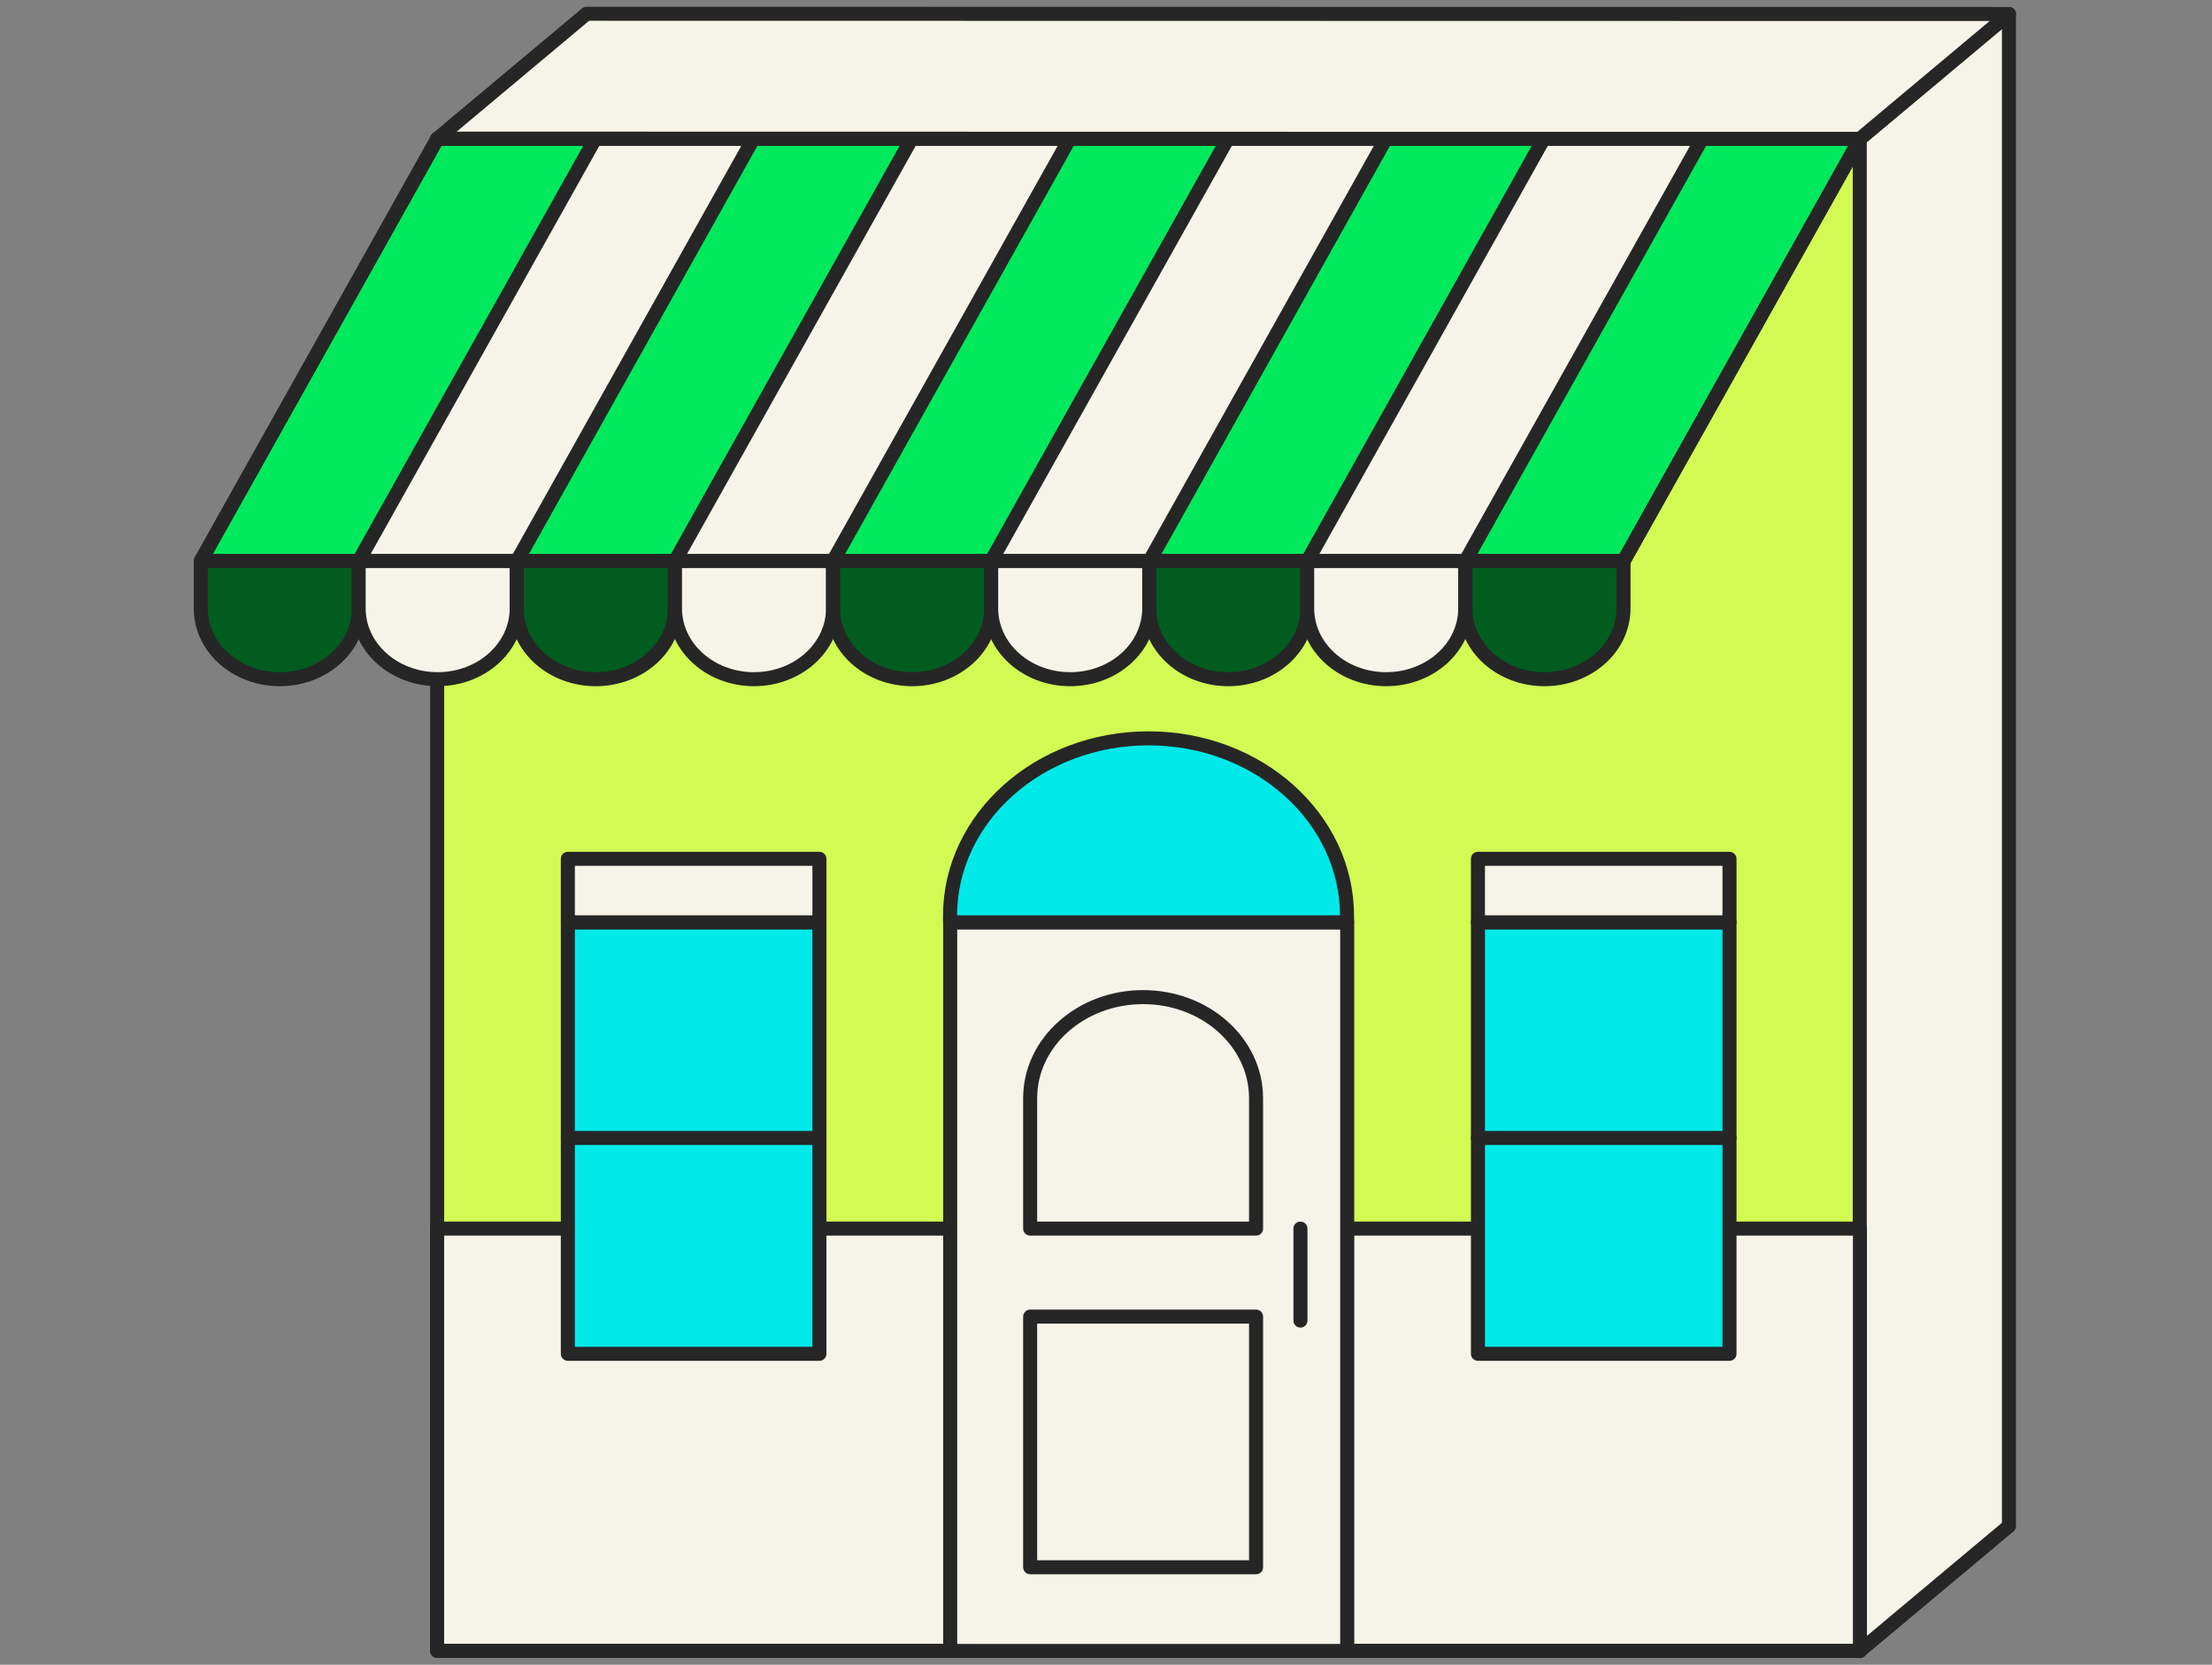 <svg width="93" height="70" viewBox="0 0 93 70" fill="none" xmlns="http://www.w3.org/2000/svg">
<rect x="0" y="0" width="93" height="70" fill="#808080" stroke="none"/>
<path d="M78.204 5.841H18.379V69.42H78.204V5.841Z" fill="#D2FA52" stroke="#262626" stroke-width="0.59" stroke-linecap="round" stroke-linejoin="round"/>
<path d="M39.95 51.66H18.379V69.412H39.95V51.66Z" fill="#F6F4E9" stroke="#262626" stroke-width="0.59" stroke-linecap="round" stroke-linejoin="round"/>
<path d="M78.191 69.421L84.463 64.169L84.463 0.59L78.191 5.842L78.191 69.421Z" fill="#F6F4E9" stroke="#262626" stroke-width="0.59" stroke-linecap="round" stroke-linejoin="round"/>
<path d="M18.388 5.83L24.66 0.579L84.463 0.589L78.191 5.841L18.388 5.83Z" fill="#F6F4E9" stroke="#262626" stroke-width="0.59" stroke-linecap="round" stroke-linejoin="round"/>
<path d="M8.44 23.593H68.264L78.209 5.841H18.384L8.44 23.593Z" fill="#00E95C" stroke="#262626" stroke-width="0.59" stroke-linecap="round" stroke-linejoin="round"/>
<path d="M18.384 5.841L8.44 23.593" stroke="#262626" stroke-width="0.59" stroke-linecap="round" stroke-linejoin="round"/>
<path d="M15.079 23.593L25.023 5.841H31.668L21.733 23.593H15.079Z" fill="#F6F4E9" stroke="#262626" stroke-width="0.59" stroke-linecap="round" stroke-linejoin="round"/>
<path d="M28.379 23.593L38.324 5.841H44.969L35.024 23.593H28.379Z" fill="#F6F4E9" stroke="#262626" stroke-width="0.59" stroke-linecap="round" stroke-linejoin="round"/>
<path d="M41.672 23.593L51.617 5.841H58.262L48.327 23.593H41.672Z" fill="#F6F4E9" stroke="#262626" stroke-width="0.59" stroke-linecap="round" stroke-linejoin="round"/>
<path d="M54.965 23.593L64.9 5.841H71.555L61.61 23.593H54.965Z" fill="#F6F4E9" stroke="#262626" stroke-width="0.59" stroke-linecap="round" stroke-linejoin="round"/>
<path d="M78.203 5.841L68.258 23.593" stroke="#262626" stroke-width="0.59" stroke-linecap="round" stroke-linejoin="round"/>
<path d="M11.767 28.559C9.927 28.559 8.44 27.228 8.44 25.581V23.593H15.085V25.581C15.085 27.228 13.598 28.559 11.758 28.559H11.767Z" fill="#005D1F" stroke="#262626" stroke-width="0.59" stroke-linecap="round" stroke-linejoin="round"/>
<path d="M18.406 28.559C16.566 28.559 15.079 27.228 15.079 25.581V23.593H21.724V25.581C21.724 27.228 20.237 28.559 18.396 28.559H18.406Z" fill="#F6F4E9" stroke="#262626" stroke-width="0.59" stroke-linecap="round" stroke-linejoin="round"/>
<path d="M25.052 28.559C23.212 28.559 21.725 27.228 21.725 25.581V23.593H28.37V25.581C28.37 27.228 26.883 28.559 25.043 28.559H25.052Z" fill="#005D1F" stroke="#262626" stroke-width="0.59" stroke-linecap="round" stroke-linejoin="round"/>
<path d="M31.706 28.559C29.866 28.559 28.379 27.228 28.379 25.581V23.593H35.024V25.581C35.024 27.228 33.537 28.559 31.697 28.559H31.706Z" fill="#F6F4E9" stroke="#262626" stroke-width="0.59" stroke-linecap="round" stroke-linejoin="round"/>
<path d="M38.353 28.559C36.513 28.559 35.026 27.228 35.026 25.581V23.593H41.671V25.581C41.671 27.228 40.184 28.559 38.343 28.559H38.353Z" fill="#005D1F" stroke="#262626" stroke-width="0.59" stroke-linecap="round" stroke-linejoin="round"/>
<path d="M44.999 28.559C43.159 28.559 41.672 27.228 41.672 25.581V23.593H48.317V25.581C48.317 27.228 46.83 28.559 44.99 28.559H44.999Z" fill="#F6F4E9" stroke="#262626" stroke-width="0.59" stroke-linecap="round" stroke-linejoin="round"/>
<path d="M51.646 28.559C49.806 28.559 48.319 27.228 48.319 25.581V23.593H54.964V25.581C54.964 27.228 53.477 28.559 51.636 28.559H51.646Z" fill="#005D1F" stroke="#262626" stroke-width="0.59" stroke-linecap="round" stroke-linejoin="round"/>
<path d="M58.285 28.559C56.444 28.559 54.958 27.228 54.958 25.581V23.593H61.603V25.581C61.603 27.228 60.116 28.559 58.275 28.559H58.285Z" fill="#F6F4E9" stroke="#262626" stroke-width="0.59" stroke-linecap="round" stroke-linejoin="round"/>
<path d="M64.939 28.559C63.099 28.559 61.612 27.228 61.612 25.581V23.593H68.257V25.581C68.257 27.228 66.77 28.559 64.93 28.559H64.939Z" fill="#005D1F" stroke="#262626" stroke-width="0.59" stroke-linecap="round" stroke-linejoin="round"/>
<path d="M34.451 38.782H23.874V56.925H34.451V38.782Z" fill="#00E9E9" stroke="#262626" stroke-width="0.59" stroke-linecap="round" stroke-linejoin="round"/>
<path d="M23.874 47.849H34.451" stroke="#262626" stroke-width="0.59" stroke-linecap="round" stroke-linejoin="round"/>
<path d="M78.198 51.66H56.627V69.412H78.198V51.66Z" fill="#F6F4E9" stroke="#262626" stroke-width="0.59" stroke-linecap="round" stroke-linejoin="round"/>
<path d="M72.714 38.782H62.138V56.925H72.714V38.782Z" fill="#00E9E9" stroke="#262626" stroke-width="0.59" stroke-linecap="round" stroke-linejoin="round"/>
<path d="M62.138 47.849H72.714" stroke="#262626" stroke-width="0.59" stroke-linecap="round" stroke-linejoin="round"/>
<path d="M56.641 38.782H39.95V69.419H56.641V38.782Z" fill="#F6F4E9" stroke="#262626" stroke-width="0.59" stroke-linecap="round" stroke-linejoin="round"/>
<path d="M48.06 41.927C50.681 41.927 52.809 43.832 52.809 46.178V51.66H43.311V46.178C43.311 43.832 45.439 41.927 48.06 41.927Z" fill="#F6F4E9" stroke="#262626" stroke-width="0.59" stroke-linecap="round" stroke-linejoin="round"/>
<path d="M52.809 55.361H43.311V65.9H52.809V55.361Z" fill="#F6F4E9" stroke="#262626" stroke-width="0.59" stroke-linecap="round" stroke-linejoin="round"/>
<path d="M54.675 51.66V55.528" stroke="#262626" stroke-width="0.59" stroke-linecap="round" stroke-linejoin="round"/>
<path d="M48.288 31.046C52.898 31.046 56.634 34.39 56.634 38.516V38.782H39.942V38.516C39.942 34.39 43.678 31.046 48.288 31.046Z" fill="#00E9E9" stroke="#262626" stroke-width="0.59" stroke-linecap="round" stroke-linejoin="round"/>
<path d="M34.451 36.112H23.874V38.783H34.451V36.112Z" fill="#F6F4E9" stroke="#262626" stroke-width="0.59" stroke-linecap="round" stroke-linejoin="round"/>
<path d="M72.714 36.112H62.138V38.783H72.714V36.112Z" fill="#F6F4E9" stroke="#262626" stroke-width="0.59" stroke-linecap="round" stroke-linejoin="round"/>
</svg>
